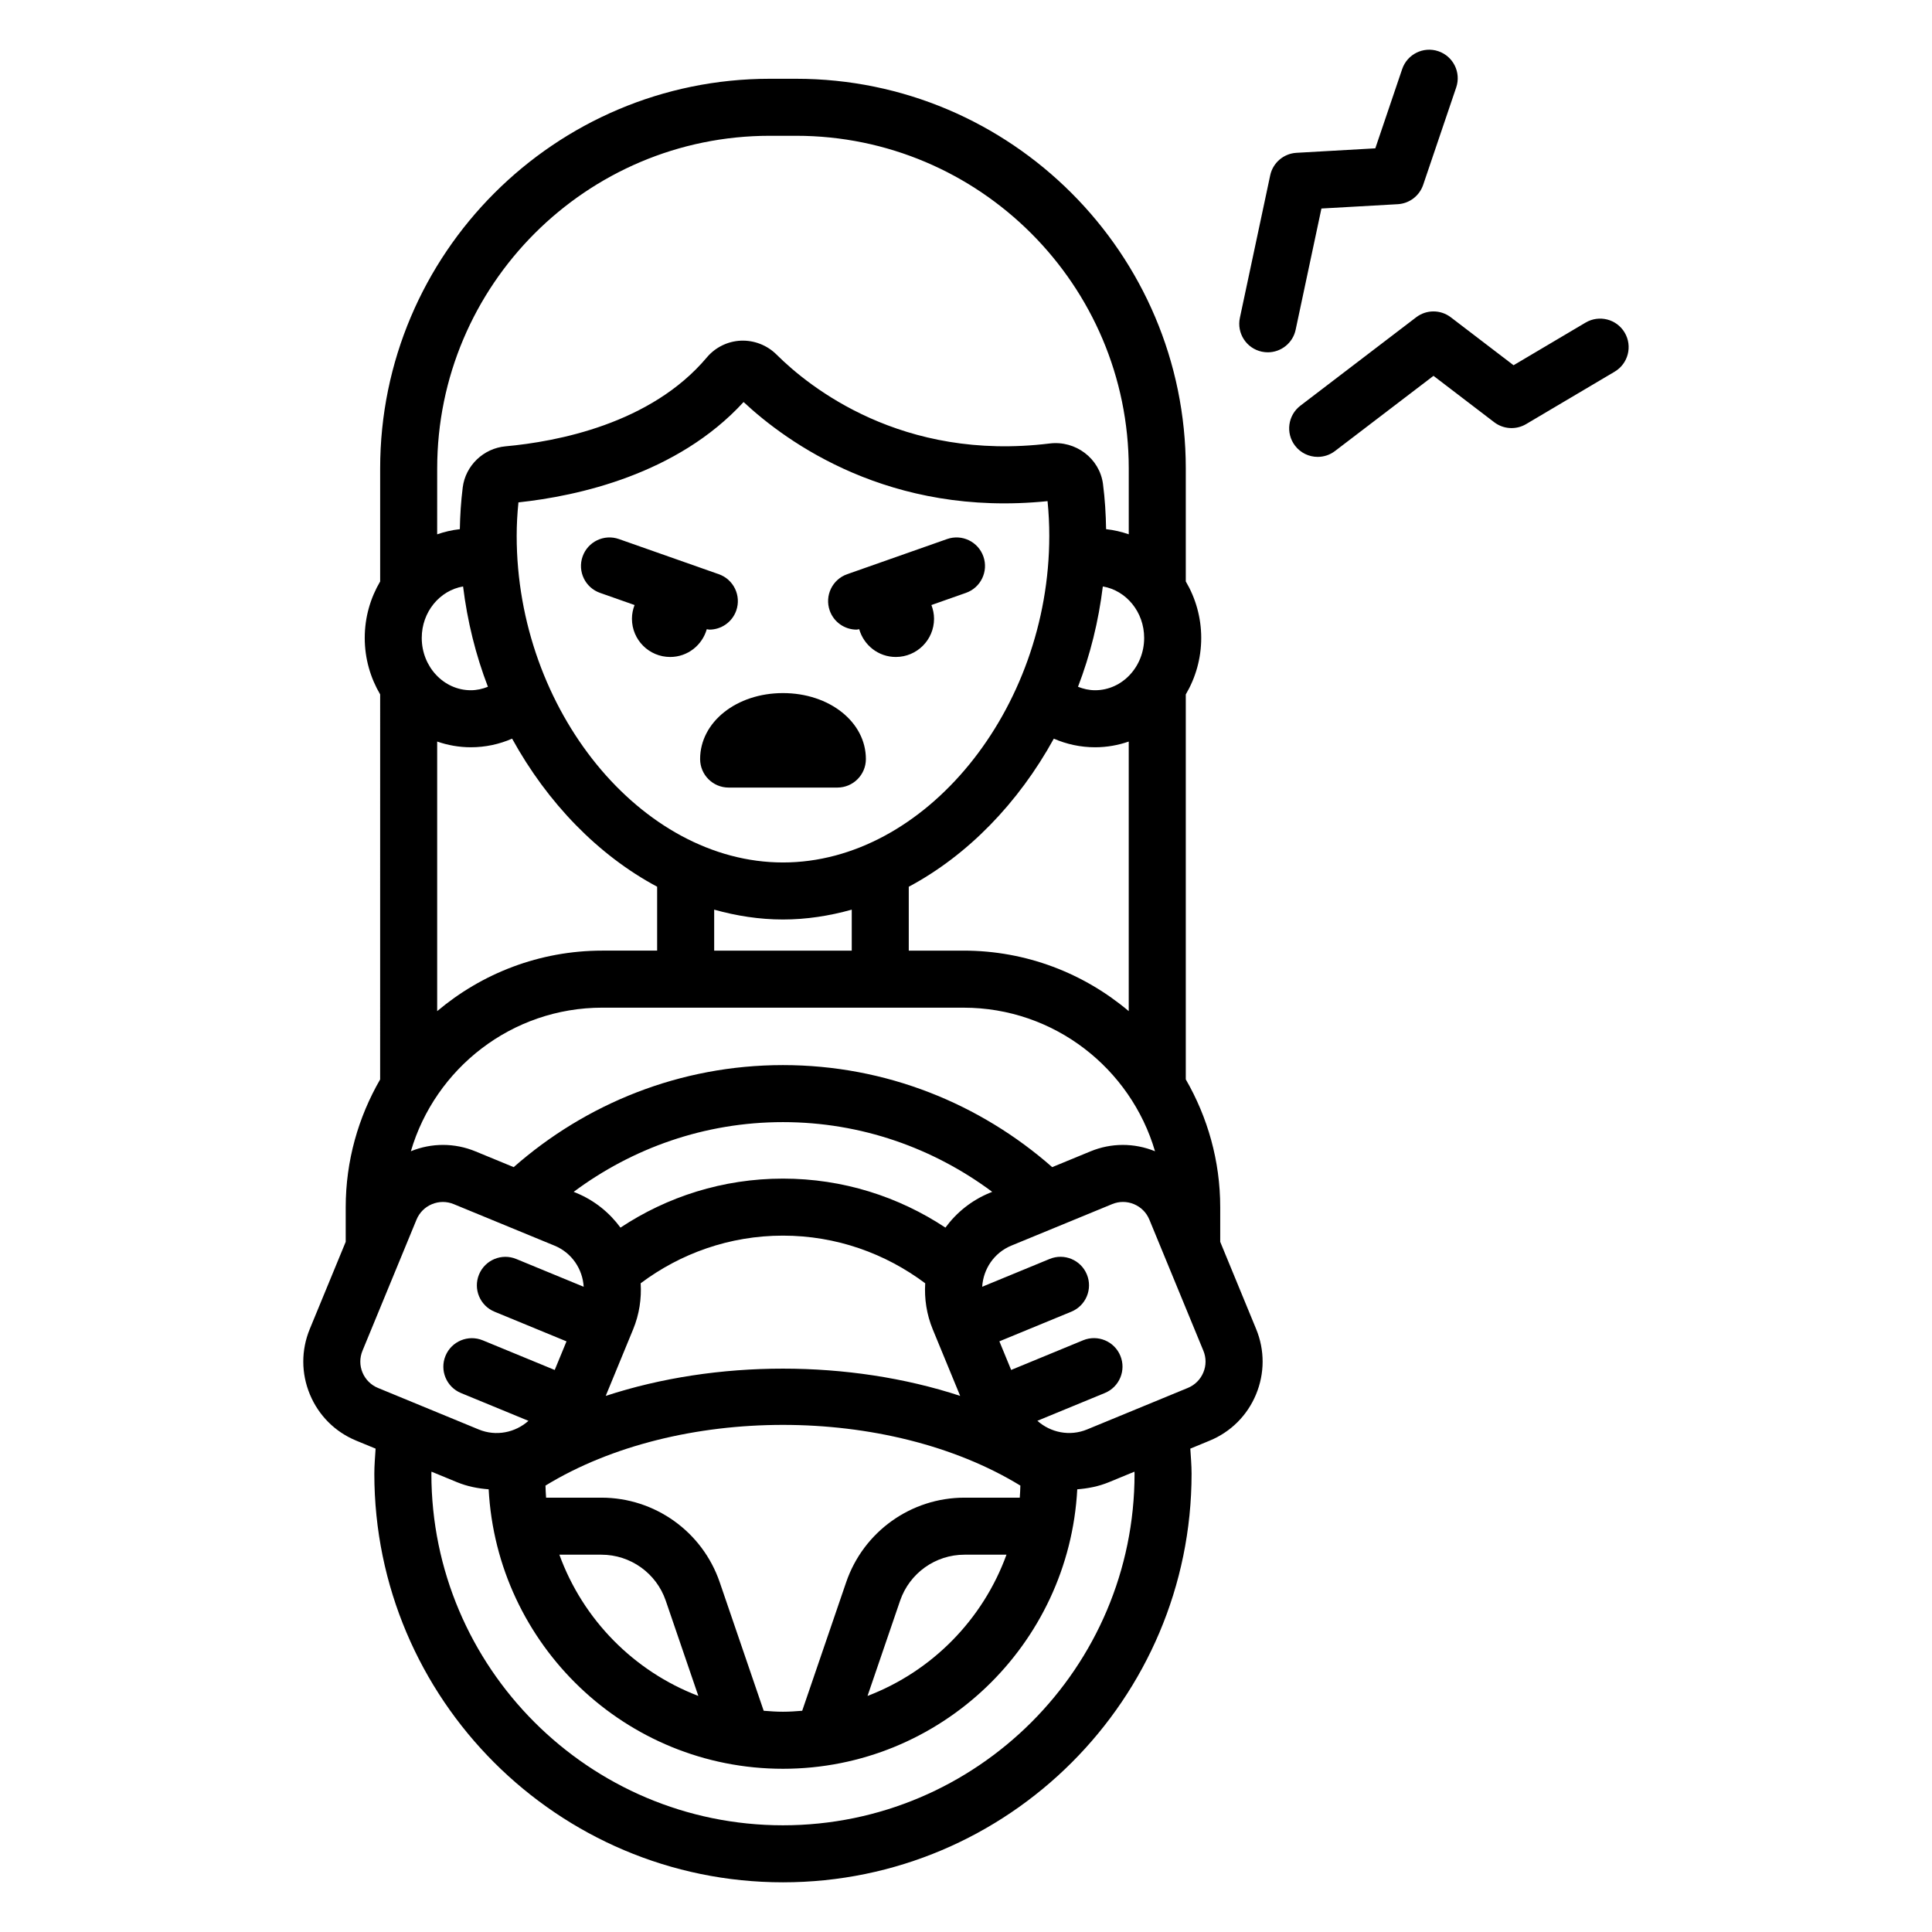 <?xml version="1.0" encoding="UTF-8"?>
<!-- The Best Svg Icon site in the world: iconSvg.co, Visit us! https://iconsvg.co -->
<svg fill="#000000" width="800px" height="800px" version="1.1" viewBox="144 144 512 512" xmlns="http://www.w3.org/2000/svg">
 <path d="m571.9 242.5-23.477 13.898c-2.648 1.562-5.988 1.371-8.438-0.5l-16.094-12.297-26.102 19.926c-1.367 1.047-2.981 1.551-4.582 1.551-2.273 0-4.527-1.023-6.012-2.973-2.535-3.316-1.895-8.059 1.422-10.594l30.688-23.43c2.711-2.07 6.465-2.066 9.176 0.004l16.629 12.707 19.094-11.305c3.586-2.117 8.227-0.938 10.352 2.656s0.934 8.227-2.656 10.355zm-77.707-43.242 20.227-1.145c3.074-0.176 5.738-2.199 6.731-5.117l8.762-25.836c1.34-3.953-0.777-8.242-4.734-9.586-3.945-1.344-8.246 0.781-9.586 4.727l-7.121 21.008-20.895 1.188c-3.398 0.191-6.254 2.641-6.961 5.973l-8.035 37.762c-0.871 4.082 1.738 8.098 5.816 8.965 0.531 0.113 1.062 0.168 1.586 0.168 3.488 0 6.629-2.434 7.379-5.988zm-162.21 111.6c3.121 0 6.035-1.945 7.129-5.051 1.383-3.938-0.684-8.254-4.621-9.637l-26.461-9.312c-3.945-1.391-8.254 0.688-9.637 4.621-1.387 3.938 0.684 8.254 4.621 9.637l9.156 3.223c-0.438 1.129-0.699 2.348-0.699 3.633 0 5.598 4.535 10.133 10.133 10.133 4.629 0 8.488-3.121 9.699-7.363 0.227 0.02 0.453 0.117 0.68 0.117zm68.004-9.742c3.938-1.387 6.004-5.699 4.621-9.637-1.383-3.934-5.684-6.012-9.637-4.621l-26.465 9.312c-3.938 1.387-6.004 5.699-4.621 9.637 1.094 3.106 4.012 5.051 7.129 5.051 0.227 0 0.453-0.098 0.684-0.117 1.211 4.238 5.07 7.363 9.699 7.363 5.598 0 10.133-4.535 10.133-10.133 0-1.285-0.266-2.5-0.699-3.633zm-48.492 26.559c-12.316 0-21.957 7.676-21.957 17.48 0 4.176 3.387 7.559 7.559 7.559h28.812c4.172 0 7.559-3.383 7.559-7.559-0.004-9.805-9.652-17.48-21.973-17.48zm125.39 168.52c2.309 5.598 2.297 11.758-0.031 17.352s-6.695 9.941-12.297 12.246l-5.113 2.109c0.137 2.207 0.336 4.398 0.336 6.641 0 59.711-48.582 108.29-108.29 108.29-59.711 0-108.29-48.582-108.29-108.29 0-2.242 0.203-4.434 0.336-6.641l-5.117-2.109c-5.598-2.301-9.965-6.652-12.293-12.246-2.328-5.59-2.34-11.754-0.031-17.352l9.52-23.098v-9.156c0-12.34 3.356-23.891 9.125-33.879l0.004-102.04c-2.574-4.375-4.086-9.484-4.086-14.965s1.512-10.59 4.086-14.965v-29.938c0-56.949 46.328-103.28 103.28-103.28h6.941c56.949 0 103.28 46.332 103.28 103.28v29.93c2.578 4.375 4.09 9.488 4.09 14.973s-1.512 10.594-4.09 14.973v102.02c5.769 9.988 9.125 21.539 9.125 33.883v9.164zm-54.816-210.18c0-3.066-0.152-6.152-0.457-9.207-41.766 4.258-69.07-15.539-80.555-26.266-17.602 19.195-43.977 24.914-59.664 26.594-0.312 3.027-0.469 6.008-0.469 8.879 0 46.105 32.98 86.547 70.574 86.547 37.59 0.004 70.57-40.441 70.57-86.547zm-70.574 101.66c-6.215 0-12.309-0.953-18.23-2.609v10.859h36.457v-10.859c-5.918 1.656-12.012 2.609-18.227 2.609zm-71.781-47.926c-3.367 1.473-7.066 2.285-10.945 2.285-3.117 0-6.109-0.547-8.914-1.516v71.445c11.84-9.988 27.109-16.039 43.777-16.039h14.516v-16.934c-15.629-8.344-29.066-22.215-38.434-39.242zm105.12 56.176h14.52c16.668 0 31.934 6.047 43.773 16.035v-71.441c-2.805 0.969-5.793 1.516-8.91 1.516-3.879 0-7.578-0.816-10.945-2.285-9.367 17.027-22.805 30.898-38.438 39.246zm62.379-82.867c0-6.898-4.762-12.586-10.953-13.641-1.133 9.242-3.352 18.18-6.578 26.586 1.418 0.566 2.934 0.918 4.535 0.918 7.168 0 12.996-6.219 12.996-13.863zm-187.36-27.457c1.922-0.664 3.926-1.141 6.008-1.363 0.066-3.609 0.297-7.309 0.766-11.066 0.727-5.785 5.504-10.363 11.355-10.895 13.555-1.23 38.512-5.926 53.34-23.562 2.242-2.664 5.523-4.281 9.004-4.434 3.504-0.145 6.961 1.188 9.461 3.68 8.723 8.684 33.277 28.363 72.375 23.566 6.879-0.859 13.258 3.969 14.141 10.738 0.512 3.957 0.758 7.973 0.824 11.969 2.078 0.223 4.082 0.695 6.004 1.359v-17.441c0-48.613-39.551-88.168-88.168-88.168h-6.941c-48.613 0-88.164 39.551-88.164 88.168zm-4.086 27.457c0 7.644 5.832 13.863 13 13.863 1.602 0 3.117-0.352 4.535-0.918-3.227-8.406-5.449-17.344-6.582-26.586-6.195 1.059-10.953 6.746-10.953 13.641zm-2.879 136.03c5.527-2.242 11.598-2.238 17.125 0.043l10.121 4.172c19.078-16.777 44.012-27.043 71.355-27.043 27.34 0 52.277 10.266 71.355 27.043l10.125-4.172c5.523-2.281 11.59-2.281 17.121-0.039-6.438-21.953-26.73-38.047-50.738-38.047l-95.723-0.004c-24.012 0-44.301 16.09-50.742 38.047zm161.36 91.809c0.105-1.051 0.109-2.133 0.16-3.199-35.098-21.449-90.758-21.449-125.85 0 0.055 1.066 0.055 2.144 0.16 3.199h14.656c14.168 0 26.773 9.008 31.359 22.414l11.652 34.059c1.688 0.137 3.379 0.258 5.102 0.258s3.414-0.121 5.102-0.258l11.652-34.059c4.586-13.406 17.188-22.414 31.355-22.414zm-14.652 15.113c-7.703 0-14.559 4.898-17.059 12.191l-8.633 25.238c17.074-6.523 30.57-20.227 36.824-37.43zm-79.164 12.191c-2.492-7.293-9.348-12.191-17.055-12.191h-11.137c6.254 17.203 19.754 30.906 36.828 37.43zm78.02-54.277-7.258-17.617c-1.648-4-2.254-8.168-2.004-12.223-10.531-7.891-23.559-12.629-37.703-12.629s-27.172 4.734-37.703 12.625c0.25 4.055-0.355 8.223-2.004 12.227l-7.258 17.621c29.367-9.633 64.562-9.633 93.93-0.004zm7.805-53.793 0.688-0.281c-15.516-11.551-34.668-18.477-55.457-18.477s-39.941 6.926-55.457 18.477l0.684 0.281c4.856 2 8.812 5.246 11.715 9.199 12.359-8.188 27.152-12.988 43.059-12.988 15.902 0 30.695 4.801 43.055 12.988 2.906-3.953 6.859-7.199 11.715-9.199zm-162.08 51.691 26.707 11.008c4.613 1.895 9.676 0.812 13.164-2.293l-17.879-7.367c-3.856-1.59-5.699-6.008-4.106-9.863 1.59-3.856 6.012-5.691 9.867-4.109l19.074 7.859 3.125-7.582-19.074-7.859c-3.859-1.59-5.699-6.008-4.109-9.863 1.59-3.856 6.008-5.699 9.863-4.109l17.875 7.367c-0.285-4.668-3.121-9.008-7.731-10.902l-26.707-11c-1.871-0.773-3.922-0.766-5.785 0.012-1.863 0.777-3.312 2.231-4.082 4.098l-14.32 34.746c-0.766 1.871-0.766 3.922 0.012 5.785 0.785 1.855 2.242 3.309 4.106 4.074zm200.49 22.723c0-0.184-0.027-0.355-0.027-0.539l-6.785 2.797c-2.742 1.129-5.562 1.66-8.371 1.879-2.172 41.191-36.266 74.062-77.988 74.062-41.727 0-75.82-32.871-77.992-74.062-2.809-0.219-5.625-0.75-8.367-1.879h-0.004l-6.785-2.797c0 0.18-0.027 0.355-0.027 0.539 0 51.375 41.797 93.176 93.176 93.176 51.371 0 93.172-41.801 93.172-93.176zm18.242-32.586-14.316-34.75c-0.773-1.871-2.219-3.32-4.082-4.098-0.934-0.391-1.918-0.586-2.902-0.586-0.973 0-1.949 0.191-2.875 0.574l-26.715 11c-4.606 1.898-7.441 6.238-7.727 10.902l17.875-7.367c3.852-1.59 8.281 0.25 9.863 4.109 1.59 3.856-0.246 8.277-4.109 9.863l-19.074 7.859 3.121 7.582 19.074-7.863c3.852-1.586 8.281 0.25 9.863 4.109 1.59 3.856-0.246 8.277-4.109 9.863l-17.879 7.367c3.488 3.113 8.559 4.195 13.172 2.293l26.707-11.008c1.871-0.773 3.32-2.219 4.098-4.082 0.785-1.852 0.785-3.906 0.016-5.769z"/>
</svg>